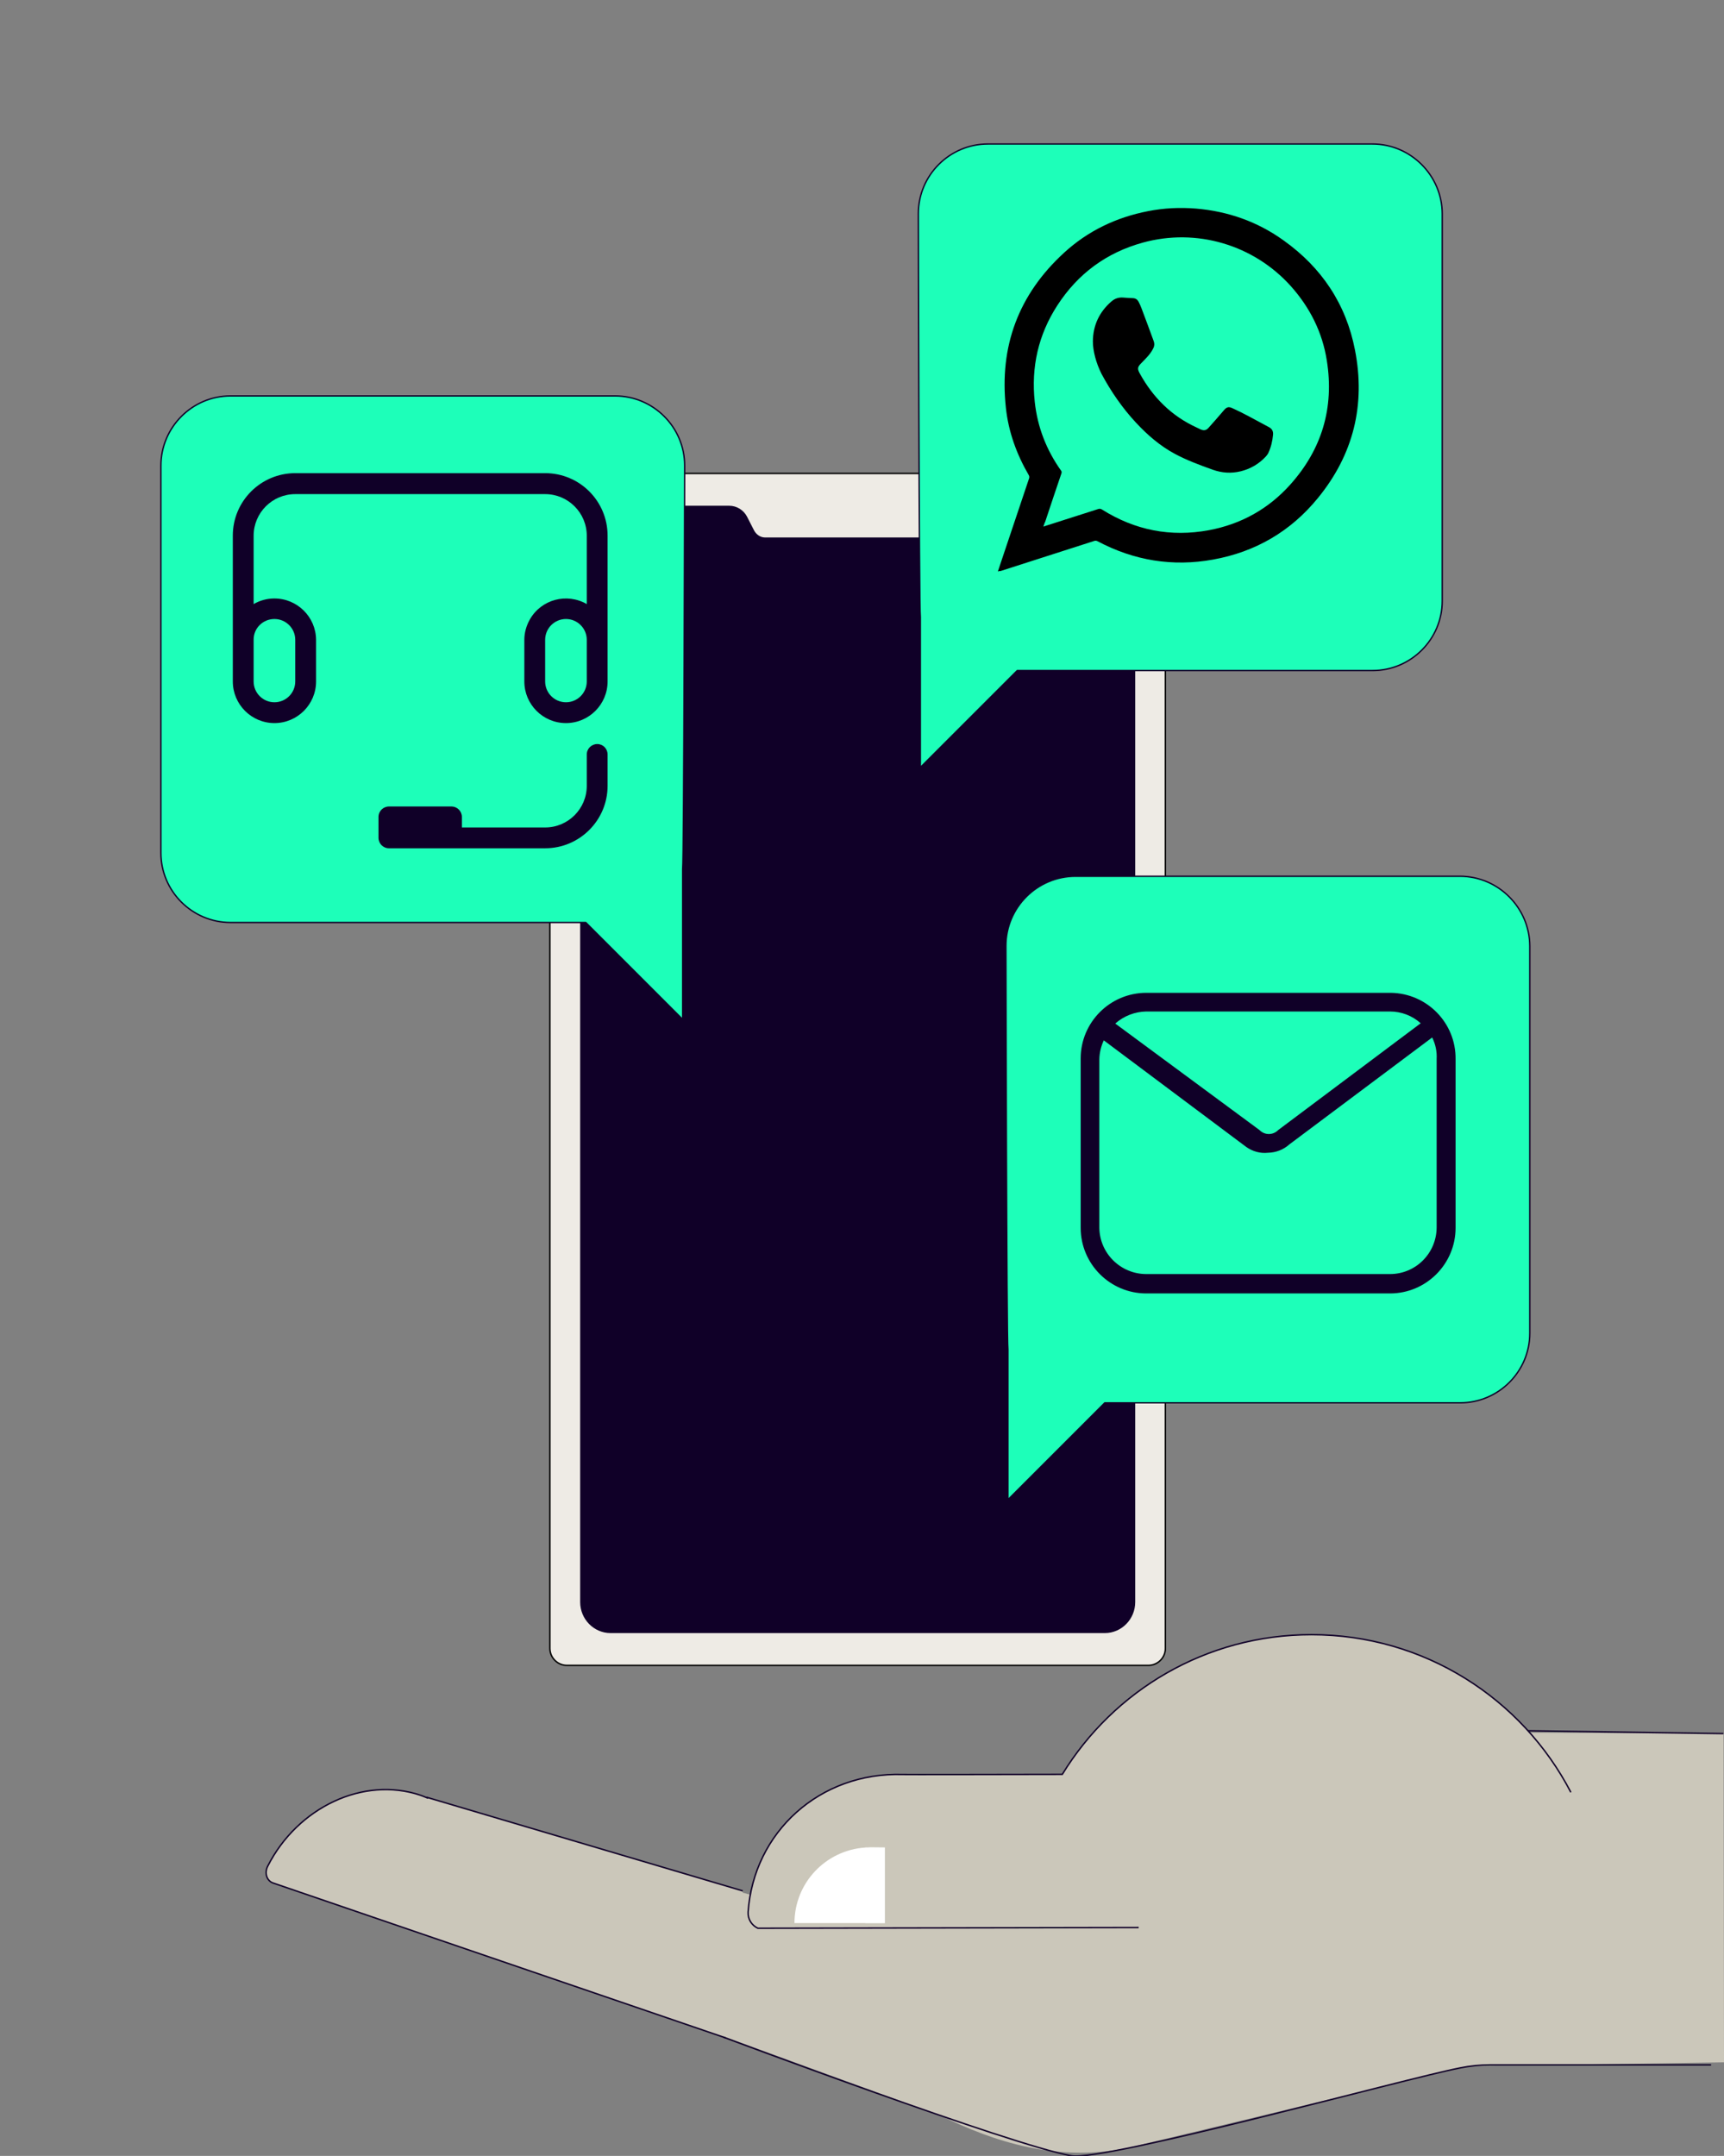 <?xml version="1.0" encoding="utf-8"?>
<!-- Generator: Adobe Illustrator 25.3.1, SVG Export Plug-In . SVG Version: 6.00 Build 0)  -->
<svg version="1.0" id="Layer_1" xmlns="http://www.w3.org/2000/svg" xmlns:xlink="http://www.w3.org/1999/xlink" x="0px" y="0px"
	 width="1201.1px" height="1501.8px" viewBox="0 0 1201.1 1501.8" style="enable-background:new 0 0 1201.1 1501.8;"
	 xml:space="preserve">
<rect x="0" y="0" width="1201.1" height="1501.8" fill="#808080" stroke="none"/>
<style type="text/css">
	.st0{fill:#EEEBE5;stroke:#000000;stroke-miterlimit:10;}
	.st1{fill:#100028;}
	.st2{fill:#1DFFB9;stroke:#100028;stroke-width:0.956;stroke-linecap:round;stroke-linejoin:round;stroke-miterlimit:10;}
	.st3{fill:#CBC7BA;}
	.st4{fill:#CBC7BA;stroke:#100028;stroke-miterlimit:10;}
	.st5{fill:#BBB7AC;stroke:#100028;stroke-linecap:round;stroke-linejoin:round;stroke-miterlimit:10;}
	.st6{fill:#FFFFFF;}
	.st7{fill:none;stroke:#100028;stroke-linecap:round;stroke-linejoin:round;stroke-miterlimit:10;}
</style>
<g>
	<g>
		<path class="st0" d="M800,1160.1H395c-6.6,0-11.9-5.4-11.9-11.9V341.7c0-6.6,5.4-11.9,11.9-11.9h405c6.6,0,11.9,5.4,11.9,11.9
			v806.5C812,1154.7,806.6,1160.1,800,1160.1z"/>
		<path class="st1" d="M769.7,352.3h-72.2c-4.5,0-8.7,2.5-11,6.5l-5.6,10c-1.6,3.5-4.7,5.6-8,5.6h-54.3h-31.3h-54.3
			c-3.3,0-6.4-2.1-8-5.6l-4.5-8.8c-2.4-4.7-7.2-7.7-12.5-7.7h-82.6c-11.7,0-21.2,9.7-21.2,21.6v742.1c0,11.9,9.5,21.6,21.2,21.6
			h344.3c11.7,0,21.2-9.7,21.2-21.6V373.8C790.8,361.9,781.4,352.3,769.7,352.3z"/>
	</g>
	<g>
		<path class="st2" d="M160.6,275.8h267.9c26.7,0,48.5,21.8,48.5,48.5c0,0-0.5,277.3-1.4,280.9v104.9l-67.5-67.5H160.6
			c-26.7,0-48.5-21.8-48.5-48.5V324.4C112.1,297.7,133.9,275.8,160.6,275.8z"/>
	</g>
	<path class="st1" d="M379.8,329.6H205.7c-24,0-43.5,19.5-43.5,43.5v101.6c0,16,13,29,29,29s29-13,29-29v-29
		c-0.1-16-13.2-28.9-29.2-28.8c-5,0-10,1.4-14.3,3.9v-47.6c0-16,13-29,29-29h174.1c16,0,29,13,29,29v47.6
		c-13.9-8-31.6-3.3-39.6,10.6c-2.5,4.4-3.9,9.3-3.9,14.3v29c0,16,13,29,29,29s29-13,29-29V373.1
		C423.3,349.1,403.9,329.6,379.8,329.6z M191.2,431.2c8,0,14.5,6.5,14.5,14.5v29c0,8-6.5,14.5-14.5,14.5c-8,0-14.5-6.5-14.5-14.5
		v-29C176.6,437.7,183.1,431.2,191.2,431.2z M408.8,474.7c0,8-6.5,14.5-14.5,14.5s-14.5-6.5-14.5-14.5v-29c0-8,6.5-14.5,14.5-14.5
		s14.5,6.5,14.5,14.5V474.7z"/>
	<path class="st1" d="M416.1,518.3c-4,0-7.3,3.2-7.3,7.3v21.8c0,16-13,29-29,29h-58v-7.3c0-4-3.2-7.3-7.3-7.3H271
		c-4,0-7.3,3.2-7.3,7.3v14.5c0,4,3.2,7.3,7.3,7.3h108.8c24,0,43.5-19.5,43.5-43.5v-21.8C423.3,521.5,420.1,518.3,416.1,518.3z"/>
	<g>
		<path class="st2" d="M956.1,100.3H688.3c-26.7,0-48.5,21.8-48.5,48.5c0,0,0.5,277.3,1.4,280.9v104.9l67.5-67.5h247.6
			c26.7,0,48.5-21.8,48.5-48.5V148.9C1004.7,122.2,982.8,100.3,956.1,100.3z"/>
	</g>
	<g>
		<path class="st2" d="M1017.1,610.4H749.3c-26.7,0-48.5,21.8-48.5,48.5c0,0,0.5,277.3,1.4,280.9v104.9l67.5-67.5h247.6
			c26.7,0,48.5-21.8,48.5-48.5V659C1065.7,632.3,1043.8,610.4,1017.1,610.4z"/>
	</g>
	<g>
		<path d="M695.2,398.1c0.6-1.9,1.2-3.5,1.7-5.1c6.7-20,13.4-39.9,20.1-59.9c0.2-0.6,0.1-1.5-0.2-2c-8.5-14.6-14.2-30.2-16-47
			c-4.7-42.8,8.8-79,40.6-108.1c16.6-15.2,36.3-24.6,58.4-28.9c11.1-2.2,22.2-2.7,33.5-1.8c22.3,1.9,42.8,9.1,61,22.2
			c26.5,18.9,43.5,44.3,49.7,76.3c7.5,38.2-1.1,72.9-25.8,103.1c-19,23.3-43.6,37.6-73.1,42.9c-28.1,5.1-55,0.7-80.3-12.7
			c-0.9-0.5-1.7-0.6-2.7-0.2c-21.7,7-43.4,13.9-65.1,20.9C696.4,397.7,696,397.8,695.2,398.1z M726.9,366.8c0.8-0.2,1.2-0.3,1.6-0.5
			c12.2-3.9,24.4-7.8,36.6-11.7c1-0.3,1.7-0.2,2.6,0.3c23,14.5,48,19.4,74.7,14.4c22.3-4.2,41.3-14.8,56.4-31.6
			c22.2-24.7,30.8-53.7,25.6-86.5c-3.1-19.8-11.8-37-25.1-51.9c-25.9-28.8-65.7-40.6-103.1-30.3c-25.4,7-45.3,21.7-59.6,43.8
			c-13.2,20.4-18.3,42.9-15.7,67.1c1.9,17.6,8.1,33.5,18.3,47.9c0.5,0.6,0.5,1.2,0.3,1.9c-3.8,11.2-7.6,22.5-11.3,33.7
			C727.7,364.3,727.4,365.4,726.9,366.8z"/>
		<path d="M761.4,237.8c0.1-11.2,4.5-20.5,12.9-27.8c2.4-2.1,5.2-3,8.4-2.7c2.2,0.2,4.5,0.3,6.7,0.4c1.8,0.1,3,1,3.8,2.4
			c0.8,1.5,1.5,3.1,2.1,4.7c2.9,7.6,5.7,15.3,8.5,22.9c0.6,1.7,0.5,3.3-0.3,4.9c-2,4.1-5.2,7.1-8.3,10.3c-2.7,2.7-3,3.9-1.1,7.3
			c9.2,16.7,22.1,29.6,39.6,37.6c0.9,0.4,1.8,0.9,2.7,1.3c2.3,1,3.9,0.8,5.6-1.1c3.5-3.9,7-7.9,10.5-12c1.9-2.3,3.3-3,6-1.7
			c4,1.8,8,3.8,11.9,5.9c4.4,2.3,8.8,4.8,13.2,7.1c2.5,1.2,3.6,2.9,3.3,5.7c-0.4,4.3-1.4,8.5-3.2,12.4c-0.4,0.9-1.1,1.8-1.8,2.6
			c-4.8,5.2-10.7,8.6-17.5,10.3c-6.6,1.6-13,1.2-19.5-1.1c-8.9-3.2-17.9-6.5-26.3-11c-10.3-5.5-19.1-13.1-27.1-21.7
			c-9.6-10.3-17.5-21.8-24.1-34.1C763.6,252.8,761.4,244.4,761.4,237.8z"/>
	</g>
</g>
<path class="st1" d="M968.4,691.6H798.6c-25.2,0-45.7,20.5-45.7,45.7c0,0.2,0,0.4,0,0.5v117.5c0,25.2,20.5,45.7,45.7,45.7h169.8
	c25.2,0,45.7-20.5,45.7-45.7V737.8c0.3-25.2-19.9-45.9-45.2-46.2C968.7,691.6,968.5,691.6,968.4,691.6z M968.4,704.6
	c7.9,0,15.5,2.9,21.4,8.2l-99.3,74.4l0,0l0,0c-3.5,3.6-9.3,3.7-12.9,0.1c0,0-0.1-0.1-0.1-0.1l0,0l0,0L777,713
	c6-5.3,13.7-8.3,21.7-8.4H968.4z M968.4,887.5H798.6c-17.8,0-32.4-14.3-32.7-32.1V737.8c0.1-4.5,1.2-9,3.1-13.1l99.3,74.3l0,0
	c4.4,3.1,9.8,4.6,15.1,4c5.6-0.1,10.9-2.2,15-5.9l0,0l99.4-74.4c2.3,4.7,3.4,9.8,3.1,15v117.5C1000.7,873.2,986.2,887.5,968.4,887.5
	z"/>
<g>
	<path class="st3" d="M1022.8,1439.2l178.3-2.6l-0.3-229.2l-390-1.2l-268.6,118.9l-110-29.7L275.7,1335l380.2,139
		c34,16.6,82,34.4,136.1,20.7L1022.8,1439.2z"/>
	<path class="st4" d="M517.5,1317.2l-219.8-65.1c0,0.1-0.1,0.2-0.1,0.3c-1.5-0.6-3-1.3-4.5-1.8c-39.9-13.5-85.8,8.4-106.6,49.4
		c-2.4,4.7-0.7,10.2,3.8,11.7c0,0,313.8,107.4,315.3,107.9"/>
	<line class="st5" x1="1200.3" y1="1207.6" x2="801.9" y2="1201.9"/>
	<g>
		<path class="st4" d="M1094.4,1248.5c-33.9-65.2-102.1-109.8-180.7-109.8c-73.5,0-137.8,38.9-173.6,97.3
			c-48.2,0.1-109.7,0.2-111.1,0.1c-57.9-1.8-103.9,40.2-107.8,95.8c-0.3,4.9,2.5,9.3,6.8,11.3l265.3-0.5"/>
		<path class="st6" d="M606.3,1286.8c-0.6,0-1.1,0.1-1.7,0.1h-1.8v0.1c-27.5,1.8-49.3,24.6-49.3,52.6l49.3,0v0.1l13.7,0l0-52.8
			L606.3,1286.8L606.3,1286.8z"/>
	</g>
	<path class="st7" d="M504.1,1419.1c0,0,200.8,75.4,242.3,82.6c23.4,4,231.2-53.4,270.8-61.2c6.9-1.4,13.9-2.1,20.9-2.1h153.6"/>
</g>
</svg>
